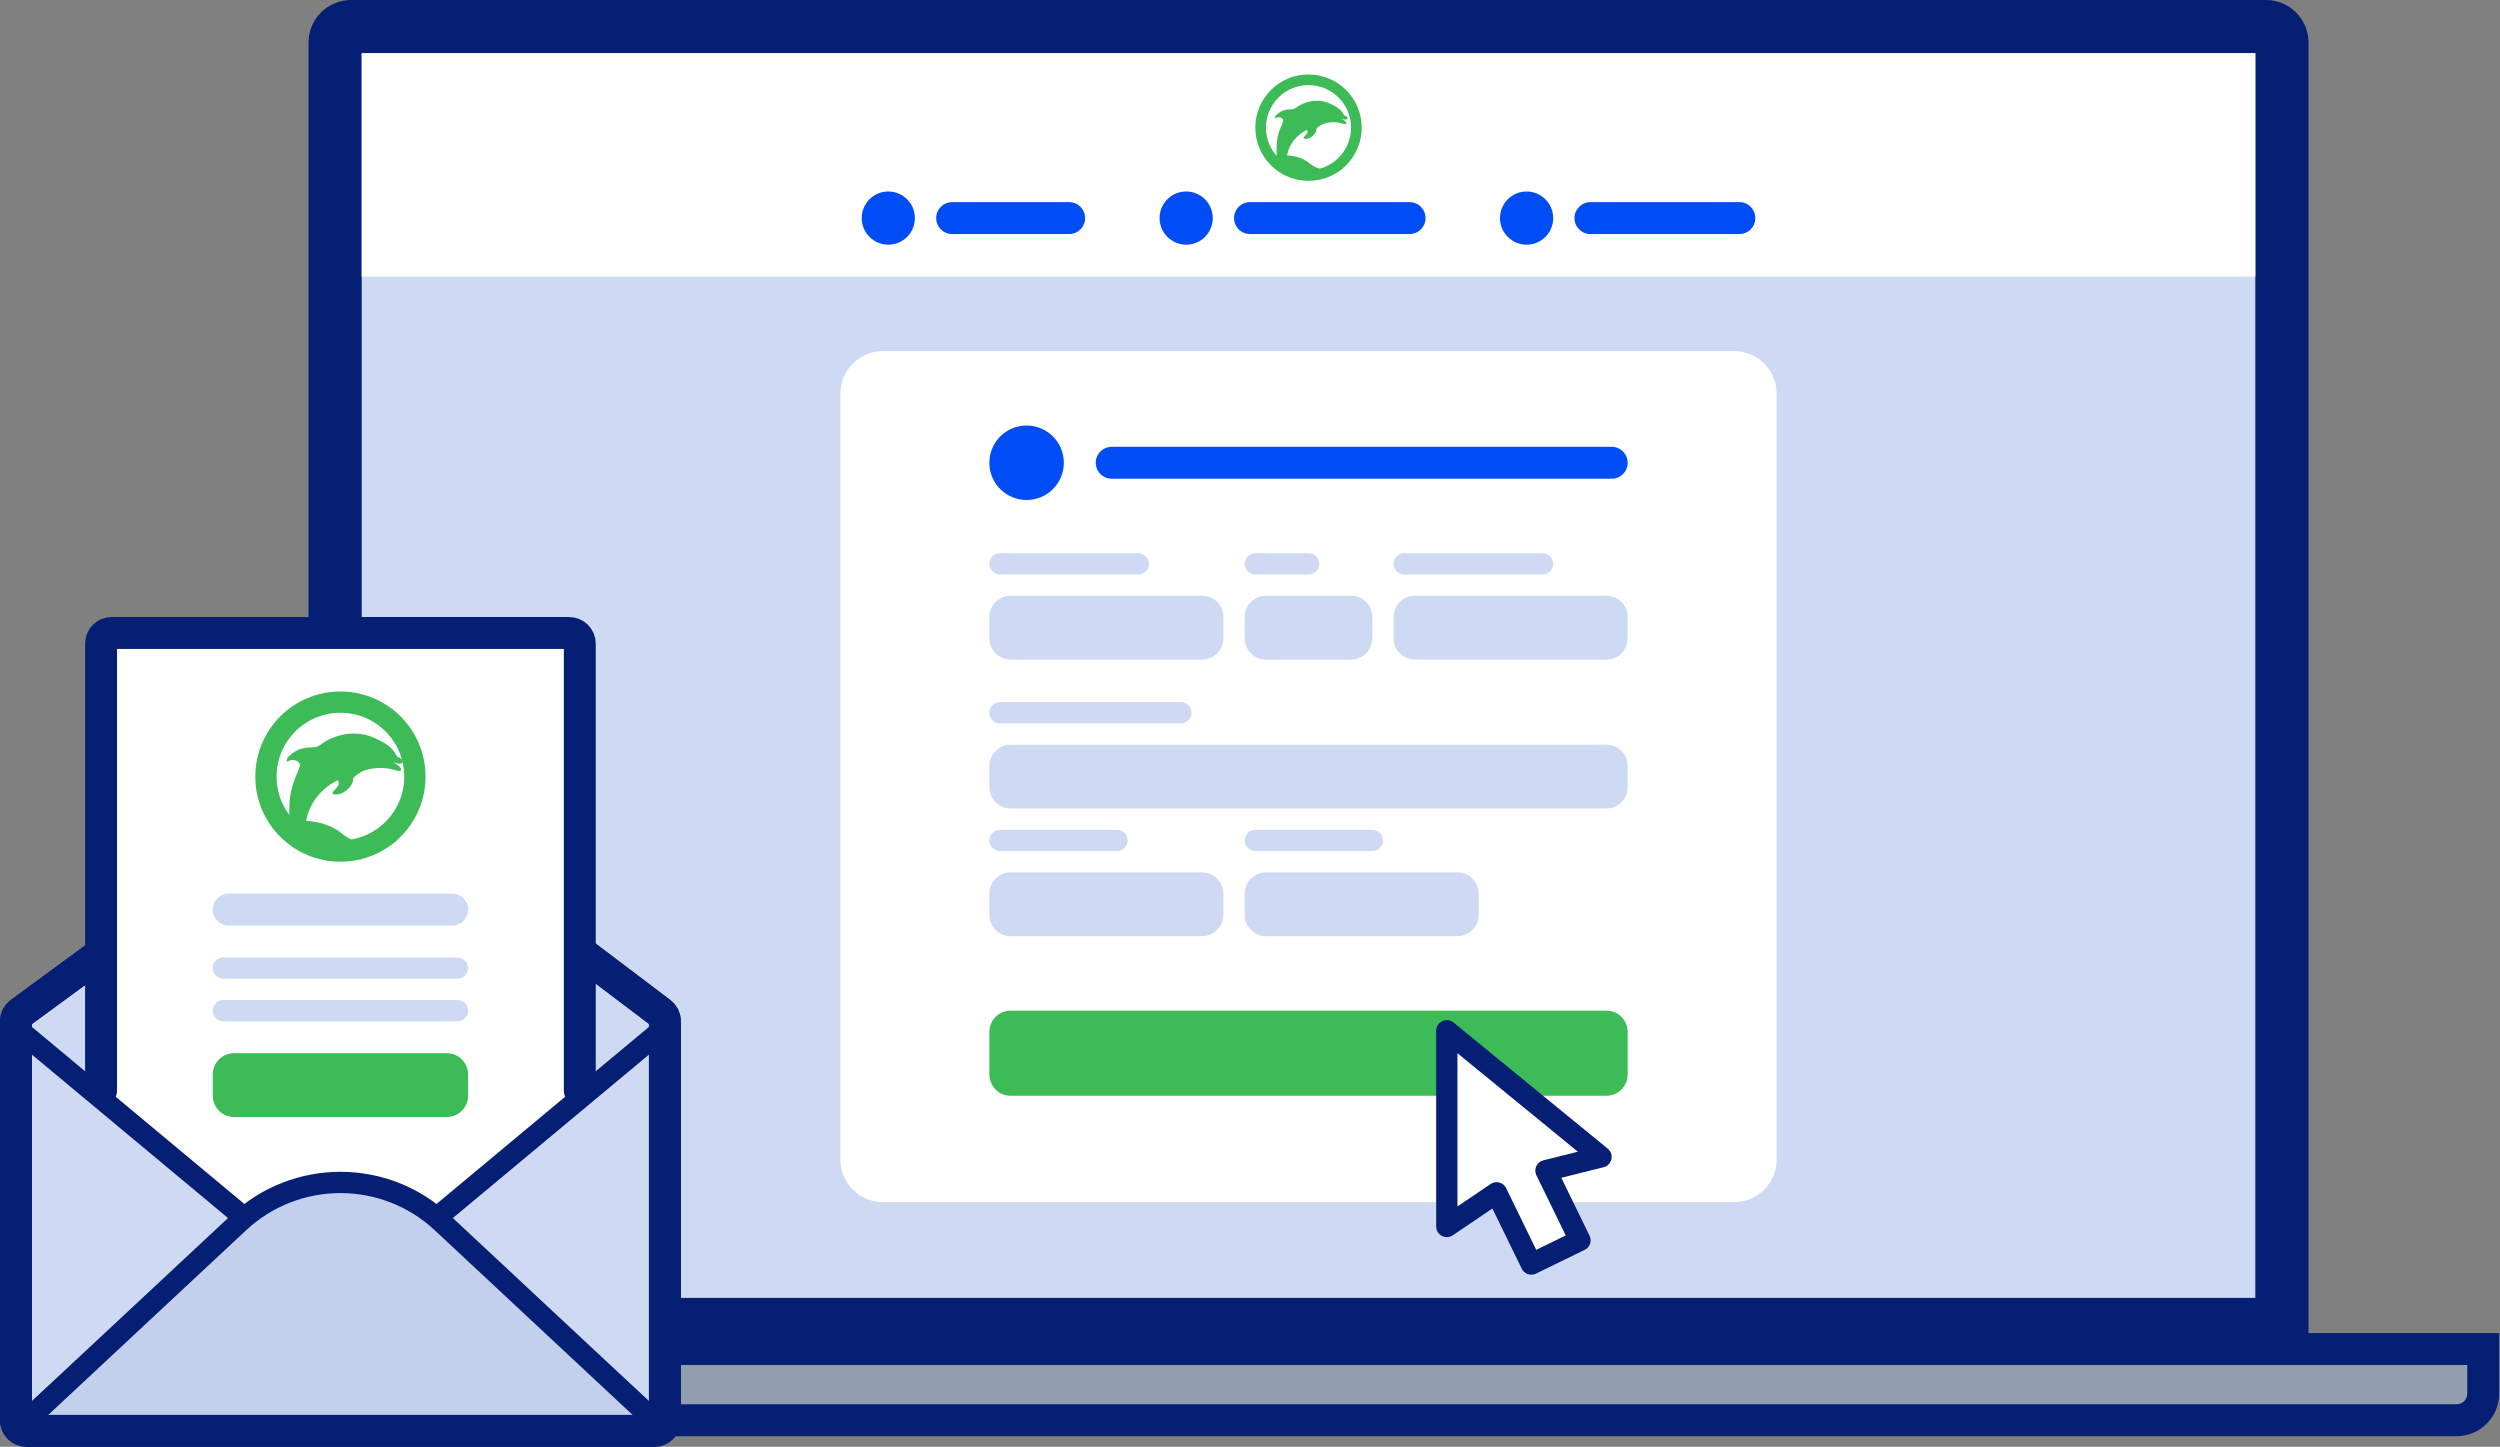 <?xml version="1.0" encoding="UTF-8"?>
<svg width="235px" height="136px" viewBox="0 0 235 136" version="1.1" xmlns="http://www.w3.org/2000/svg" xmlns:xlink="http://www.w3.org/1999/xlink">
    <rect x="0" y="0" width="235" height="136" fill="#808080" stroke="none"/>
    <title>illustrations/Student-start-TC-Step2-OpenMailInvite</title>
    <g id="Marketing-Website-ontwerpen-(Hubspot)----v3-0" stroke="none" stroke-width="1" fill="none" fill-rule="evenodd">
        <g id="v3-0---Marketing-website---pagina-Student" transform="translate(-609, -1733)">
            <g id="Group-14" transform="translate(0, 1446)">
                <g id="Group-51" transform="translate(180, 100)">
                    <g id="Group-30" transform="translate(0, 128)">
                        <g id="illustrations/Student-start-TC-Step2-OpenMailInvite" transform="translate(430.5, 59)">
                            <g id="Laptop" transform="translate(10.5, 0)">
                                <path d="M201,1.5 C201.69,1.5 202.315,1.78 202.768,2.232 C203.22,2.685 203.5,3.31 203.5,4 L203.5,4 L203.5,126 C203.5,126.69 203.22,127.315 202.768,127.768 C202.315,128.22 201.69,128.5 201,128.5 L201,128.5 L21,128.5 C20.31,128.5 19.685,128.22 19.232,127.768 C18.78,127.315 18.5,126.69 18.5,126 L18.5,126 L18.5,4 C18.5,3.31 18.78,2.685 19.232,2.232 C19.685,1.78 20.31,1.5 21,1.5 L21,1.5 Z" id="Rectangle" stroke="#041F74" stroke-width="3" fill="#041F74"></path>
                                <polygon id="Rectangle" fill="#CEDAF3" points="22 5 200 5 200 122 22 122"></polygon>
                                <path d="M71,33 L151,33 C153.209,33 155,34.791 155,37 L155,109 C155,111.209 153.209,113 151,113 L71,113 C68.791,113 67,111.209 67,109 L67,37 C67,34.791 68.791,33 71,33 Z" id="Rectangle" fill="#FFFFFF"></path>
                                <polygon id="Rectangle" fill="#FFFFFF" points="22 5 200 5 200 26 22 26"></polygon>
                                <g id="Group-31" transform="translate(69, 18)">
                                    <g id="Group-2">
                                        <line x1="8.5" y1="2.5" x2="19.5" y2="2.5" id="Line-2" stroke="#004DF5" stroke-width="3" stroke-linecap="round" stroke-linejoin="round"></line>
                                        <circle id="Oval" fill="#004DF5" cx="2.5" cy="2.5" r="2.5"></circle>
                                    </g>
                                    <g id="Group-2" transform="translate(28, 0)">
                                        <line x1="8.5" y1="2.5" x2="23.5" y2="2.5" id="Line-2" stroke="#004DF5" stroke-width="3" stroke-linecap="round" stroke-linejoin="round"></line>
                                        <circle id="Oval" fill="#004DF5" cx="2.5" cy="2.5" r="2.5"></circle>
                                    </g>
                                    <g id="Group-2" transform="translate(60, 0)">
                                        <line x1="8.5" y1="2.5" x2="22.5" y2="2.5" id="Line-2" stroke="#004DF5" stroke-width="3" stroke-linecap="round" stroke-linejoin="round"></line>
                                        <circle id="Oval" fill="#004DF5" cx="2.5" cy="2.5" r="2.5"></circle>
                                    </g>
                                </g>
                                <g id="Group" transform="translate(106, 7)">
                                    <circle id="Oval" fill="#FFFFFF" cx="5" cy="5" r="5"></circle>
                                    <path d="M1.283,8.09 C2.224,7.337 4.071,7.493 5.093,8.35 C5.963,9.08 7.39,9.201 8.31,8.754 C8.307,8.732 7.07,9.924 4.868,9.891 C2.666,9.858 1.545,8.423 1.283,8.09 Z" id="Path" fill="#3DBB56"></path>
                                    <path d="M2.001,7.852 C2.001,7.058 1.966,6.476 2.107,5.841 C2.318,4.888 2.742,4.412 2.583,4.2 C2.424,3.989 2.054,3.989 1.948,4.095 C1.842,4.2 1.789,3.989 1.948,3.83 C2.107,3.671 2.477,3.354 3.006,3.301 C3.535,3.248 3.535,3.354 3.959,3.036 C4.382,2.719 5.652,2.137 6.975,2.719 C8.298,3.301 8.192,3.724 8.351,3.83 C8.51,3.936 8.721,3.989 8.668,4.148 C8.623,4.282 8.368,4.253 8.086,4.148 C8.404,4.324 8.562,4.465 8.562,4.571 C8.562,4.73 8.404,4.677 8.033,4.571 C7.663,4.465 6.71,4.412 6.128,4.783 C5.546,5.153 5.864,5.1 5.652,5.47 C5.44,5.841 5.017,6.053 4.753,6.053 C4.488,6.053 4.46,5.974 4.7,5.735 C4.858,5.576 4.964,5.453 4.858,5.206 C3.959,5.629 3.112,6.529 2.953,7.799 C2.857,8.569 2.001,8.632 2.001,7.852 Z" id="Path-2" fill="#3DBB56"></path>
                                    <circle id="Oval" stroke="#3DBB56" cx="5" cy="5" r="4.5"></circle>
                                </g>
                                <g id="Group-34" transform="translate(81, 40)">
                                    <path d="M2,55 L58,55 C59.105,55 60,55.895 60,57 L60,61 C60,62.105 59.105,63 58,63 L2,63 C0.895,63 1.3527075e-16,62.105 0,61 L0,57 C-1.3527075e-16,55.895 0.895,55 2,55 Z" id="Rectangle" fill="#3DBB56"></path>
                                    <g id="Group-32" transform="translate(0, 12.5)">
                                        <path d="M2,3.5 L20,3.5 C21.105,3.5 22,4.395 22,5.5 L22,7.5 C22,8.605 21.105,9.5 20,9.5 L2,9.5 C0.895,9.5 1.3527075e-16,8.605 0,7.5 L0,5.5 C-1.3527075e-16,4.395 0.895,3.5 2,3.5 Z" id="Rectangle" fill="#CEDAF3"></path>
                                        <path d="M26,3.5 L34,3.5 C35.105,3.5 36,4.395 36,5.5 L36,7.5 C36,8.605 35.105,9.5 34,9.5 L26,9.5 C24.895,9.5 24,8.605 24,7.5 L24,5.5 C24,4.395 24.895,3.5 26,3.5 Z" id="Rectangle" fill="#CEDAF3"></path>
                                        <path d="M40,3.5 L58,3.5 C59.105,3.5 60,4.395 60,5.5 L60,7.5 C60,8.605 59.105,9.5 58,9.5 L40,9.5 C38.895,9.5 38,8.605 38,7.5 L38,5.5 C38,4.395 38.895,3.5 40,3.5 Z" id="Rectangle" fill="#CEDAF3"></path>
                                        <line x1="1" y1="0.5" x2="14" y2="0.5" id="Line-2" stroke="#CEDAF3" stroke-width="2" stroke-linecap="round" stroke-linejoin="round"></line>
                                        <line x1="25" y1="0.5" x2="30" y2="0.5" id="Line-2" stroke="#CEDAF3" stroke-width="2" stroke-linecap="round" stroke-linejoin="round"></line>
                                        <line x1="39" y1="0.5" x2="52" y2="0.5" id="Line-2" stroke="#CEDAF3" stroke-width="2" stroke-linecap="round" stroke-linejoin="round"></line>
                                    </g>
                                    <g id="Group-33" transform="translate(0, 26.5)">
                                        <path d="M2,3.5 L58,3.5 C59.105,3.5 60,4.395 60,5.5 L60,7.5 C60,8.605 59.105,9.5 58,9.5 L2,9.5 C0.895,9.5 1.3527075e-16,8.605 0,7.5 L0,5.5 C-1.3527075e-16,4.395 0.895,3.5 2,3.5 Z" id="Rectangle" fill="#CEDAF3"></path>
                                        <line x1="1" y1="0.5" x2="18" y2="0.5" id="Line-2" stroke="#CEDAF3" stroke-width="2" stroke-linecap="round" stroke-linejoin="round"></line>
                                    </g>
                                    <g id="Group-32" transform="translate(0, 38.5)">
                                        <path d="M2,3.5 L20,3.5 C21.105,3.5 22,4.395 22,5.5 L22,7.5 C22,8.605 21.105,9.5 20,9.5 L2,9.5 C0.895,9.5 1.3527075e-16,8.605 0,7.5 L0,5.5 C-1.3527075e-16,4.395 0.895,3.5 2,3.5 Z" id="Rectangle" fill="#CEDAF3"></path>
                                        <path d="M26,3.5 L44,3.5 C45.105,3.5 46,4.395 46,5.5 L46,7.5 C46,8.605 45.105,9.5 44,9.5 L26,9.5 C24.895,9.5 24,8.605 24,7.5 L24,5.5 C24,4.395 24.895,3.5 26,3.5 Z" id="Rectangle" fill="#CEDAF3"></path>
                                        <line x1="1" y1="0.5" x2="12" y2="0.5" id="Line-2" stroke="#CEDAF3" stroke-width="2" stroke-linecap="round" stroke-linejoin="round"></line>
                                        <line x1="25" y1="0.5" x2="36" y2="0.5" id="Line-2" stroke="#CEDAF3" stroke-width="2" stroke-linecap="round" stroke-linejoin="round"></line>
                                    </g>
                                    <g id="Group-2">
                                        <line x1="11.5" y1="3.5" x2="58.5" y2="3.5" id="Line-2" stroke="#004DF5" stroke-width="3" stroke-linecap="round" stroke-linejoin="round"></line>
                                        <circle id="Oval" fill="#004DF5" cx="3.5" cy="3.5" r="3.5"></circle>
                                    </g>
                                </g>
                                <path d="M124,96.89 L138.495,108.749 L133.322,110.04 L136.517,116.591 L131.945,118.821 L128.678,112.124 L124,115.292 L124,96.89 Z" id="Combined-Shape" stroke="#041F74" stroke-width="2" fill="#FFFFFF" stroke-linejoin="round"></path>
                                <path d="M221.423,126.808 L221.423,131 C221.423,131.69 221.143,132.315 220.691,132.768 C220.238,133.22 219.613,133.5 218.923,133.5 L218.923,133.5 L4,133.5 C3.31,133.5 2.685,133.22 2.232,132.768 C1.78,132.315 1.5,131.69 1.5,131 L1.5,131 L1.5,126.808 L221.423,126.808 Z" id="Rectangle" stroke="#041F74" stroke-width="3" fill="#929DAF"></path>
                            </g>
                            <g id="Group-4" transform="translate(0, 59.5)">
                                <g id="Group-3" transform="translate(0, 27.747)" stroke="#041F74" stroke-linecap="round">
                                    <path d="M50.096,0 L60.604,7.953 C60.853,8.142 61,8.437 61,8.75 L61,46.253 C61,46.806 60.552,47.253 60,47.253 L1,47.253 C0.448,47.253 6.76353751e-17,46.806 0,46.253 L0,8.76 C6.2712681e-16,8.441 0.152,8.142 0.409,7.954 L11.047,0.151 L11.047,0.151" id="line" stroke-width="3" fill="#CEDAF3"></path>
                                    <line x1="0.5" y1="46.753" x2="22.622" y2="26.418" id="Path" stroke-width="2"></line>
                                    <line x1="38.367" y1="26.408" x2="60.5" y2="46.753" id="Path" stroke-width="2"></line>
                                </g>
                                <path d="M8,43 L8,1 C8,0.448 8.448,-9.5692398e-18 9,0 L52,0 C52.552,3.71174381e-15 53,0.448 53,1 L53,43 L53,43 L30.5,61.5 L8,43 Z" id="line" fill="#FFFFFF"></path>
                                <path d="M8,43 L8,1 C8,0.448 8.448,-9.5692398e-18 9,0 L52,0 C52.552,3.71174381e-15 53,0.448 53,1 L53,43 L53,43" id="line" stroke="#041F74" stroke-width="3" stroke-linecap="round"></path>
                                <polyline id="Path" stroke="#041F74" stroke-width="2" stroke-linecap="round" points="0.5 37.5 30.5 62.5 60.5 37.5"></polyline>
                                <path d="M0.5,74.5 L20.948,55.416 C26.326,50.395 34.674,50.395 40.052,55.416 L60.5,74.5 L60.5,74.5" id="Path" stroke="#041F74" stroke-width="2" fill="#C3D0ED" stroke-linecap="round"></path>
                                <path d="M53.12,30.035 L60.604,35.7 C60.853,35.889 61,36.184 61,36.497 L61,74 C61,74.552 60.552,75 60,75 L1,75 C0.448,75 6.76353751e-17,74.552 0,74 L0,36.507 C-5.94118517e-16,36.188 0.152,35.889 0.409,35.7 L7.985,30.143 L7.985,30.143" id="line" stroke="#041F74" stroke-width="3" stroke-linecap="round"></path>
                                <g id="Group" transform="translate(22.5, 5.5)">
                                    <circle id="Oval" fill="#FFFFFF" cx="8" cy="8" r="8"></circle>
                                    <path d="M2.053,12.944 C3.559,11.739 6.513,11.988 8.148,13.36 C9.541,14.529 11.824,14.722 13.296,14.006 C13.291,13.971 11.313,15.879 7.789,15.826 C4.266,15.772 2.473,13.476 2.053,12.944 Z" id="Path" fill="#3DBB56"></path>
                                    <path d="M3.201,12.563 C3.201,11.293 3.145,10.361 3.371,9.345 C3.709,7.821 4.387,7.059 4.133,6.721 C3.879,6.382 3.286,6.382 3.117,6.551 C2.947,6.721 2.863,6.382 3.117,6.128 C3.371,5.874 3.963,5.366 4.81,5.281 C5.657,5.197 5.657,5.366 6.334,4.858 C7.011,4.35 9.043,3.419 11.16,4.35 C13.277,5.281 13.107,5.959 13.361,6.128 C13.615,6.297 13.954,6.382 13.869,6.636 C13.797,6.851 13.389,6.805 12.938,6.636 C13.446,6.918 13.7,7.144 13.7,7.313 C13.7,7.567 13.446,7.483 12.853,7.313 C12.261,7.144 10.737,7.059 9.805,7.652 C8.874,8.245 9.382,8.16 9.043,8.753 C8.705,9.345 8.027,9.684 7.604,9.684 C7.181,9.684 7.137,9.559 7.519,9.176 C7.773,8.922 7.943,8.724 7.773,8.329 C6.334,9.007 4.979,10.446 4.725,12.478 C4.571,13.711 3.201,13.811 3.201,12.563 Z" id="Path-2" fill="#3DBB56"></path>
                                    <circle id="Oval" stroke="#3DBB56" stroke-width="2" cx="8" cy="8" r="7"></circle>
                                </g>
                                <path d="M20.5,39.5 L40.5,39.5 C41.605,39.5 42.5,40.395 42.5,41.5 L42.5,43.5 C42.5,44.605 41.605,45.5 40.5,45.5 L20.5,45.5 C19.395,45.5 18.5,44.605 18.5,43.5 L18.5,41.5 C18.5,40.395 19.395,39.5 20.5,39.5 Z" id="Rectangle" fill="#3DBB56"></path>
                                <g id="Group-10" transform="translate(19.5, 25.5)" stroke="#CEDAF3" stroke-linecap="round" stroke-linejoin="round">
                                    <line x1="0.5" y1="0.5" x2="21.5" y2="0.5" id="Line-2" stroke-width="3"></line>
                                    <line x1="-4.09264289e-12" y1="6" x2="22" y2="6" id="Line-2" stroke-width="2"></line>
                                    <line x1="-4.09264289e-12" y1="10" x2="22" y2="10" id="Line-2" stroke-width="2"></line>
                                </g>
                            </g>
                        </g>
                    </g>
                </g>
            </g>
        </g>
    </g>
</svg>